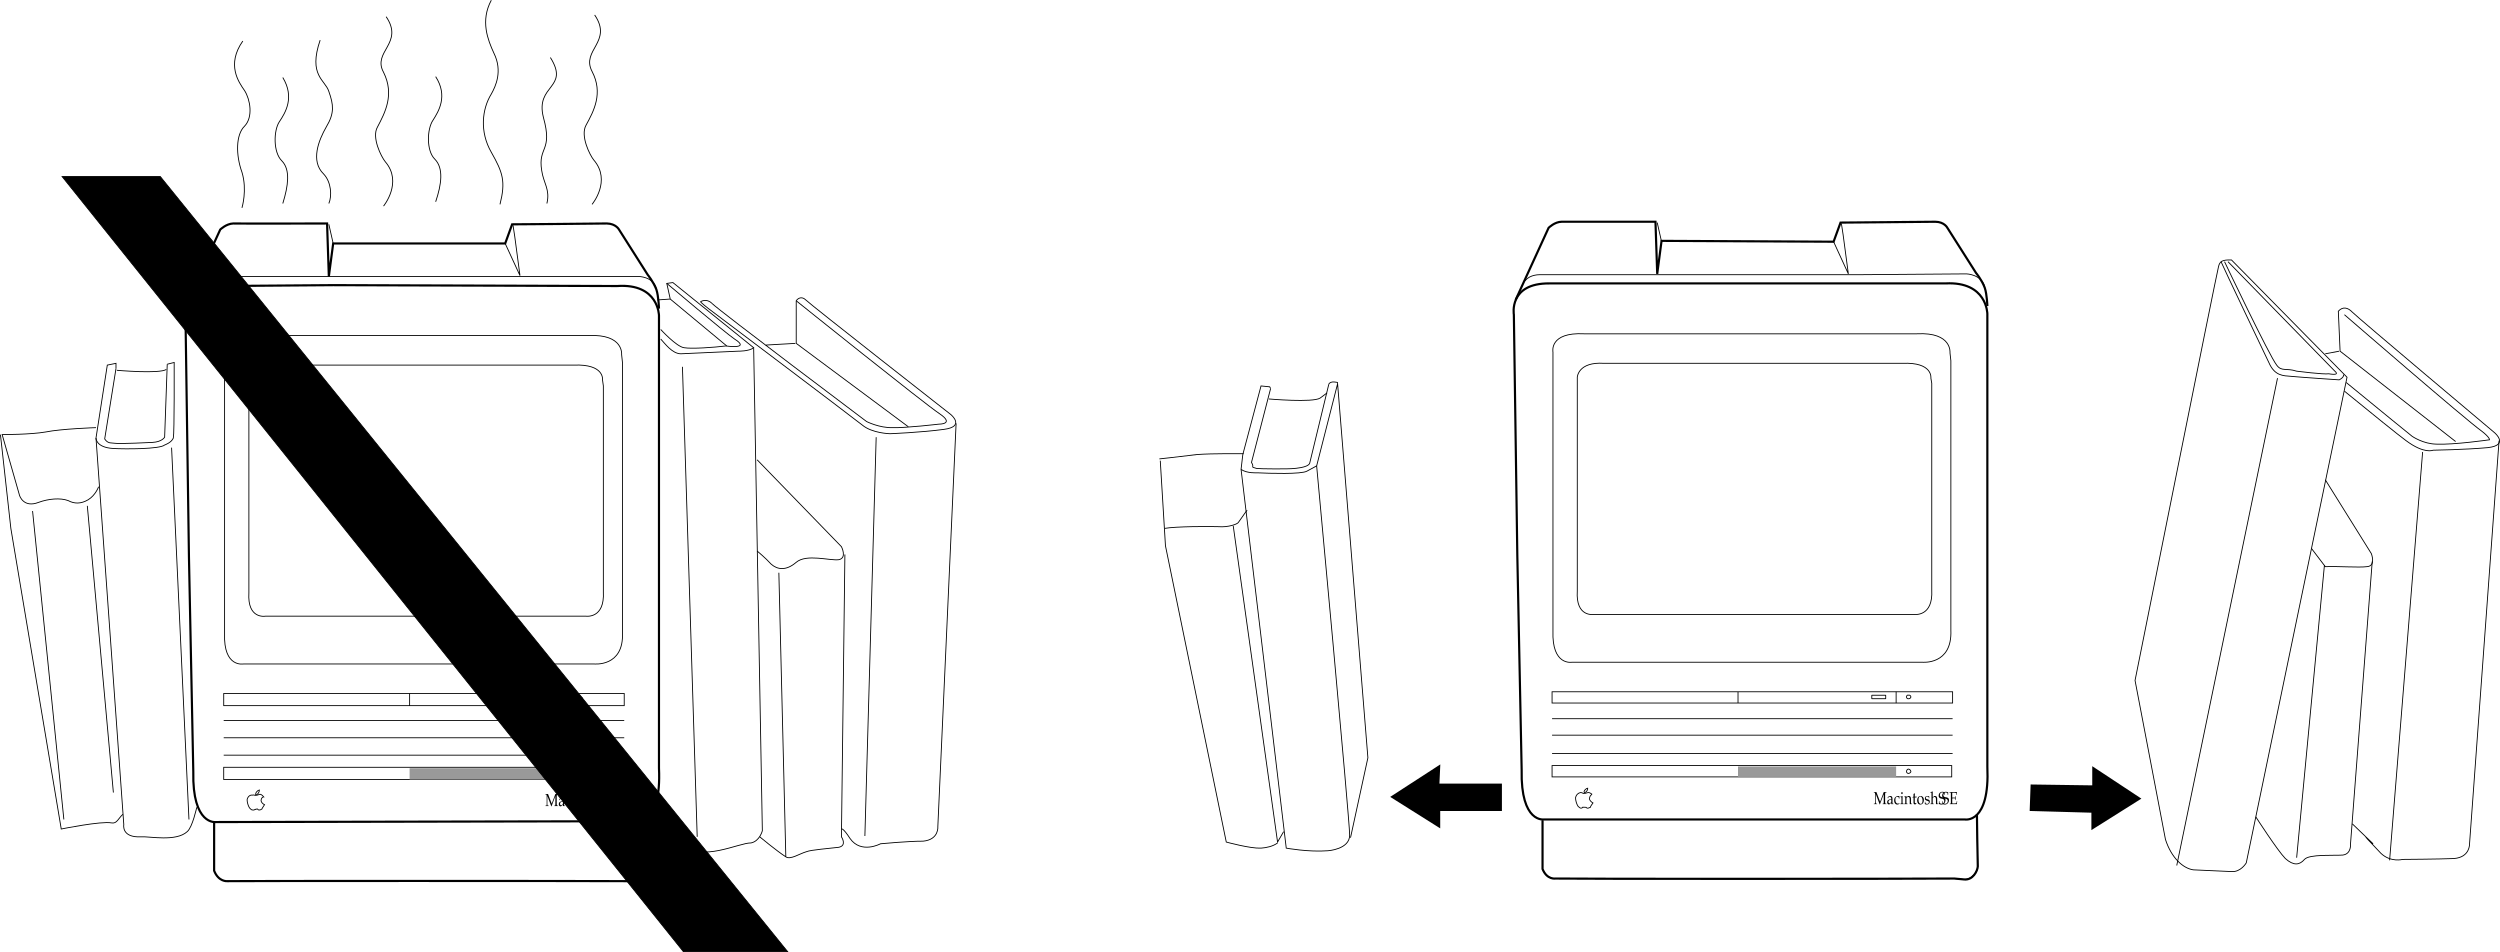 <svg xmlns="http://www.w3.org/2000/svg" xmlns:xlink="http://www.w3.org/1999/xlink" width="287.756" height="109.574"><defs><path id="a" d="M1.484-1.328v-.063h-.312L.75-.28.328-1.39H.032v.063h.062c.078.016.078.016.078.187v.907c0 .156 0 .172-.078.172L.03-.048V0h.375v-.047L.328-.062C.266-.063.25-.079.25-.234v-.938L.703.031h.031c.047-.125.063-.218.094-.265l.281-.75c.016-.063.047-.11.063-.188v.938c0 .156 0 .172-.078.172l-.047.015V0h.437v-.047l-.078-.015c-.062 0-.078-.016-.078-.172v-.907c0-.171.016-.171.078-.187zm0 0"/><path id="b" d="M.516-.172V0h.25v-.047L.687-.062c-.03 0-.03-.016-.03-.11v-.375c0-.297-.079-.39-.266-.39a.3.3 0 0 0-.188.062L.11-.812v.125l.047.015.016-.062c.047-.094.062-.11.125-.11.156 0 .219.078.219.266L.36-.547C.141-.5.047-.407.047-.219c0 .157.078.25.203.25.031 0 .063-.015.078-.015zm0-.078c-.047.078-.141.156-.204.156C.25-.094.189-.156.189-.25c0-.078.03-.14.078-.188a.671.671 0 0 1 .25-.078zm0 0"/><path id="c" d="M.64-.625c0-.094.016-.172.032-.25a.333.333 0 0 0-.188-.063.422.422 0 0 0-.265.11C.094-.734.047-.61.047-.422c0 .266.14.469.36.469C.5.047.608 0 .624-.031l.047-.063-.016-.031a.29.29 0 0 1-.172.063C.297-.063.188-.234.188-.5c0-.219.078-.344.218-.344.078 0 .156.047.172.094l.016.125zm0 0"/><path id="d" d="M.297-.938H.28a1.144 1.144 0 0 1-.25.079v.046h.063c.062.016.078.016.078.157v.453c0 .125-.016.14-.063.14L.03-.047V0h.406v-.047L.36-.062c-.046 0-.062-.016-.062-.141zM.234-1.39c-.047 0-.093.063-.093.125 0 .047.047.11.093.11.047 0 .078-.063.078-.11 0-.062-.03-.125-.078-.125zm0 0"/><path id="e" d="M.656 0h.265v-.047L.86-.062c-.062 0-.062-.016-.062-.141v-.39c0-.235-.094-.345-.266-.345-.062 0-.094 0-.125.047l-.125.125v-.171H.266a1.536 1.536 0 0 1-.25.078v.046h.062c.063.016.063.016.063.157v.453c0 .125 0 .14-.063.14l-.062.016V0h.39v-.047L.344-.062C.28-.063.28-.079.28-.203v-.438c0-.078.11-.187.203-.187.11 0 .172.11.172.265zm0 0"/><path id="f" d="M.156-.766v.579c0 .14.047.218.172.218C.375.031.406.016.422 0L.5-.11.469-.14c-.031.03-.063.03-.094.03-.063 0-.078-.03-.078-.124v-.532H.5l.016-.109-.22.016v-.079c0-.093 0-.171.017-.296L.296-1.25c-.047.031-.094.063-.14.078v.297L.03-.797v.031zm0 0"/><path id="g" d="M.453-.938c-.234 0-.406.204-.406.5 0 .282.14.485.36.485.25 0 .421-.219.421-.531 0-.266-.156-.454-.375-.454zm-.031.063c.14 0 .25.203.25.469 0 .234-.078.375-.203.375C.313-.031.203-.22.203-.5c0-.25.078-.375.219-.375zm0 0"/><path id="h" d="M.063-.281c0 .125 0 .187-.016.265.094.047.14.063.219.063.218 0 .359-.14.359-.344a.264.264 0 0 0-.047-.156C.547-.5.484-.516.344-.563.219-.593.172-.625.172-.719c0-.11.062-.156.156-.156.11 0 .188.063.188.156v.047h.046V-.89C.484-.937.422-.937.36-.937c-.187 0-.296.109-.296.28 0 .11.03.173.109.204a.892.892 0 0 0 .234.094c.078.015.11.062.11.14 0 .11-.079.188-.204.188C.204-.031.11-.11.11-.203v-.078Zm0 0"/><path id="i" d="M.016-.047V0h.39v-.047L.344-.062C.28-.063.28-.079.28-.203v-.438c0-.078.11-.187.203-.187.11 0 .172.11.172.265V0H.92v-.047L.86-.062c-.062 0-.062-.016-.062-.141v-.39c0-.235-.094-.345-.266-.345-.062 0-.094 0-.125.047l-.125.125v-.687L.266-1.47a.525.525 0 0 1-.25.078v.063h.078c.031 0 .047.016.047.078v1.047c0 .125 0 .14-.063.14zm0 0"/><path id="j" d="M.719-1.063c0-.109 0-.171.015-.28a.55.55 0 0 0-.28-.079c-.235 0-.423.188-.423.453A.31.31 0 0 0 .11-.75c.047.063.125.094.282.125.125.016.171.047.218.094.047.031.063.094.063.172 0 .187-.125.312-.281.312-.141 0-.266-.078-.266-.156L.11-.343H.063c0 .156 0 .218-.016.312a.637.637 0 0 0 .281.078C.61.047.812-.172.812-.47c0-.14-.046-.219-.156-.265C.61-.766.562-.781.437-.797.25-.828.172-.907.172-1.047c0-.172.11-.297.25-.297.062 0 .125.016.156.047.063.031.078.063.078.125l.016.11Zm0 0"/><path id="k" d="M.063-.047V0H.89c0-.11.015-.219.03-.328H.86c0 .062-.015.11-.015.125C.828-.141.828-.11.813-.11A1.08 1.08 0 0 1 .5-.08c-.078 0-.11 0-.156-.015v-.562c.047 0 .094-.016.172-.016.109 0 .156.016.187.031l.016.047v.125H.78C.766-.609.766-.656.766-.703c0-.031 0-.094.015-.219H.72v.094c0 .015 0 .047-.016.062C.672-.75.625-.75.531-.75H.344v-.547c.047-.016.094-.016.203-.016a.8.8 0 0 1 .219.032c.046.015.046.015.046.062v.14h.063c0-.124 0-.218.016-.312H.03v.063h.08c.079 0 .079.016.079.187v.907c0 .156 0 .172-.079.172zm0 0"/></defs><path fill="none" stroke="#000" stroke-miterlimit="10" stroke-width=".1" d="M143.147 52.223s-3.582-.043-5.398.098c-1.945.246-4.3.5-4.3.5m.601 7.999c1.207-.226 5.207-.242 6.199-.199 1.101.094 2.195-.285 2.3-.5.637-.941 1-1.398 1-1.398"/><path fill="none" stroke="#000" stroke-miterlimit="10" stroke-width=".1" d="m133.55 53.024.597 9.797 7 34.101s2.782.766 4 .7c.633-.044 1.391-.208 1.903-.598m122.8-60.801s14.016 12.144 15.797 13.398c.961.742.903 1 .903 1s-4.145.594-6.102.5c-1.527-.015-2.8-.898-2.8-.898s-3.669-2.965-7.598-6.2"/><path fill="none" stroke="#000" stroke-miterlimit="10" stroke-width=".1" d="M269.85 45.024c3.247 2.656 6.207 5.047 7.098 5.699 2.106 1.566 3.102 1.098 3.102 1.098s3.726-.06 6.3-.297c2.485-.274.797-1.703.797-1.703s-15.906-13.372-16.398-13.899c-.484-.512-1.078-.676-1.602-.101l.203 4.601m0 0 13.297 10.399m-7.597 48.203 3.8-47m-5.8 12.597-2.5 32.5s.129 1.18-.903 1.301c-1.004.074-3.851-.125-4.398.5-.555.645-1.234.766-2.2-.101-.929-.954-3.402-4.797-3.402-4.797"/><path fill="none" stroke="#000" stroke-miterlimit="10" stroke-width=".1" d="m267.647 55.223 5.301 8.5s.559 1.43-.5 1.5c-.973.125-3.293-.059-4.8 0l-1.598-2.102m1.5 1.903-3.2 33.699"/><path fill="none" stroke="#000" stroke-miterlimit="10" stroke-width=".1" d="M256.85 100.32c1.067.09 1.7-1 1.7-1l11.597-55.898-13.297-13.5c-1.03-.031-1.367.137-1.5.8-.203.68-9.601 47.599-9.601 47.599l3.5 18.3c.691 2.149 2.035 3.325 3.2 3.5zm0 0"/><path fill="none" stroke="#000" stroke-miterlimit="10" stroke-width=".1" d="M255.647 30.121c.09.274 5.5 11.602 5.5 11.602.68 1.562 1.645 1.523 2.602 1.598.89.093 5.5.402 5.5.402.598-.309.5-.602.5-.602m-7.602.403L250.55 99.62m37.097-48.897L284.25 97.12s.082 1.555-1.8 1.7c-1.821.074-5.9.101-5.9.101s-1.37.371-2.5-.7c-3.284-3.429-.902-1.1-.902-1.1l-2.398-2.301M141.948 60.524l5.102 36.398.699-1.2m6.199-51.499-2.398 9.398m-5.5-7.699s5.066.441 5.898-.101l.8-.598m2.7 51.199 2-9.2-3.5-43.198s-.8-.23-1 .199"/><path fill="none" stroke="#000" stroke-miterlimit="10" stroke-width=".1" d="M152.948 44.223c-.203.875-2.2 9.098-2.2 9.098-.187.515-1.8.601-1.8.601-.527.082-3.98.05-4.3 0-.848-.254-.184-.02-.598-.7l2.199-8.5"/><path fill="none" stroke="#000" stroke-miterlimit="10" stroke-width=".1" d="m146.249 44.723-.102-.2-1-.1-2.097 7.898-.2 1.703c.657.484 1.899.398 1.899.398 1.328.066 5.086.188 5.7-.2l1.1-.6s3.801 40.784 3.801 42.5c0 1.644-2.5 1.8-2.5 1.8-2.23.176-4.8-.3-4.8-.3l-5.2-43.598m126.399-13.602-1.602.3M256.05 30.121s5.156 10.84 6 11.903c.578.785 1.078.3 2.3.699 0 0 3.122.398 3.7.3 0 0 1.355.266.699-.3l-12.3-12.602"/><path fill="none" stroke="#000" stroke-linejoin="bevel" stroke-miterlimit="10" stroke-width=".1" d="m211.05 27.82 1.699 3.704-.602-4.5-.199-1.301"/><path fill="none" stroke="#000" stroke-miterlimit="10" stroke-width=".1" d="M220.35 38.422h-38c-4.078-.21-3.601 2.102-3.601 2.102V72.62c-.14 4.063 2.2 3.602 2.2 3.602h40.3s3.476.375 3.3-3.7v-31l-.1-.902s.276-2.41-3.802-2.199zm0 0"/><path fill="none" stroke="#000" stroke-miterlimit="10" stroke-width=".1" d="M218.647 41.82h-34c-3.015-.207-3.097 1.602-3.097 1.602v24.602c-.196 3.066 1.898 2.699 1.898 2.699h36.902s2.165.305 2-2.8V44.12l-.101-.597s.266-1.864-3.3-1.703zm9.801-8.796c-.363-1.45-2.098-1.5-2.098-1.5l-12.703.097H177.25s-1.16-.047-1.7.7m49.199 48.601v-1.3h-46.102v1.3zm-.102 8.5v-1.3h-46v1.3zm-46-6.699h46.102m-46.102 1.898h46.102m-46.102 2.102h46.102m-24.699-7.102v1.301m-22.5 13.5v5.602c.511 1.273 1.5 1.097 1.5 1.097 1.652.047 40.18.047 45.898 0l1.102.102c1.027 0 1.57-.977 1.597-1.5-.027-.485-.097-6-.097-6"/><path fill="none" stroke="#000" stroke-linejoin="bevel" stroke-miterlimit="10" stroke-width=".1" d="m191.249 27.82-.5-2.199m27.5 55.301v-1.3m-1.199.8v-.398h-1.602v.398zm2.597 0a.255.255 0 0 0 .301-.2c-.027-.144-.133-.25-.3-.198-.094-.051-.204.054-.2.199-.004.117.106.226.2.2zm0 8.602c.168-.008.274-.114.301-.203-.027-.172-.133-.278-.3-.297-.094.02-.204.125-.2.297-.004.09.106.195.2.203zm0 0"/><path fill="#999" d="M218.249 89.422v-1.2h-18.2v1.2h18.2"/><path fill="none" stroke="#000" stroke-miterlimit="10" stroke-width=".1" d="M182.749 90.723c-.227.039-.496.34-.399.5.172.039.418-.23.399-.5zm0 0"/><path fill="none" stroke="#000" stroke-miterlimit="10" stroke-width=".1" d="M183.249 91.422c-.164-.105-.242-.18-.399-.2-.242.02-.308.11-.5.099-.16.042-.16-.079-.402-.098-.27.035-.516.234-.598.598-.011.304.133.769.297 1 .176.156.262.203.301.203.121 0 .149-.004.2-.102.113.008.257-.023.402 0 .047.043.105.11.199.102.098.007.215-.086.3-.102-.003-.066.239-.426.301-.5-.171-.098-.394-.289-.402-.5.04-.223.082-.351.3-.5zm0 0"/><g transform="translate(-5.876 -689.953)"><use xlink:href="#a" width="100%" height="100%" x="221.528" y="782.512"/><use xlink:href="#b" width="100%" height="100%" x="223.049" y="782.512"/><use xlink:href="#c" width="100%" height="100%" x="223.853" y="782.512"/><use xlink:href="#d" width="100%" height="100%" x="224.567" y="782.512"/><use xlink:href="#e" width="100%" height="100%" x="225.035" y="782.512"/><use xlink:href="#f" width="100%" height="100%" x="225.971" y="782.512"/><use xlink:href="#g" width="100%" height="100%" x="226.495" y="782.512"/><use xlink:href="#h" width="100%" height="100%" x="227.373" y="782.512"/><use xlink:href="#i" width="100%" height="100%" x="228.055" y="782.512"/><use xlink:href="#j" width="100%" height="100%" x="228.991" y="782.512"/><use xlink:href="#j" width="100%" height="100%" x="229.393" y="782.512"/><use xlink:href="#k" width="100%" height="100%" x="230.237" y="782.512"/></g><path fill="none" stroke="#000" stroke-miterlimit="10" stroke-width=".1" d="M11.05 49.223s-3.977.129-5.801.5c-1.719.305-5 .3-5 .3l2 7s.441 1.489 2.2.798c1.148-.418 2.5-.536 3.401-.2.72.387 1.477.387 2.297-.097.86-.524 1.203-1.5 1.203-1.5"/><path fill="none" stroke="#000" stroke-miterlimit="10" stroke-width=".1" d="M.05 50.024 1.249 60.82l5.8 34.601s4.641-.941 5.801-.7c.598.11.762-.51 1.297-1M3.749 58.82l3.601 35.5m2.7-36.097 3 33m.398-48.602s4.887.434 5.7-.097"/><path fill="none" stroke="#000" stroke-miterlimit="10" stroke-width=".1" d="m11.05 50.422 3.199 44.5s-.3 1.516 2 1.399c.976-.067 4.008.59 5.3-.598.606-.504 1.098-2.8 1.098-2.8m64.5-40.001 9.703 10s.676 1.3-.3 1.5c-1.04.137-3.727-.703-4.903.3-1.175 1.013-2.183.845-2.898.2-.629-.7-1.602-1.5-1.602-1.5m10.102.398-.399 32.5s.676.997-.3 1.204c-1.04.129-3.223.297-3.7.5-.824.23-1.875.972-2.402.597-1.066-.687-3-2.3-3-2.3m2.199-30.399.801 32.7M76.749 32.621s6.742 5.692 7.8 6.403c1.93 1.218-1 .797-1 .797-1.374.171-3.925.351-4.8.203-.875-.102-2.7-2.102-2.7-2.102"/><path fill="none" stroke="#000" stroke-miterlimit="10" stroke-width=".1" d="M75.448 93.223c.156.523 2.777 3.355 3.3 3.898 1.813 2.215 6.349-.14 7.7-.097 1-.211 1.3-1.403 1.3-1.403l-1-55.597m4.802-.5-3.5.199m3.597-5.102s14.739 11.832 16.5 13c1.809 1.227-.097 1.2-.097 1.2s-3.801.449-5.301.402c-1.524.047-3-.7-3-.7s-16.938-12.738-17.8-13.6"/><path fill="none" stroke="#000" stroke-miterlimit="10" stroke-width=".1" d="M81.948 34.922c-.629-.629-1.3-.2-1.3-.2-.11.013.902.802.902.802s15.586 11.75 17.699 13.398c1.144.961 3.2 1 3.2 1s3.648-.148 6.198-.5c2.489-.32.801-1.7.801-1.7s-16.156-12.648-16.7-13.198c-.464-.457-.91-.192-1.1.097v4.903m-.001 0 12.903 9.597m-3.7 1.199-1.3 45.903"/><path fill="none" stroke="#000" stroke-miterlimit="10" stroke-width=".1" d="m110.05 48.723-2.102 46.398s.164 1.524-1.7 1.7c-1.663-.008-4.898.3-4.898.3s-2.226 1.203-3.5-.597c-.859-1.325-1-1.102-1-1.102M27.948 4.723c-1.906 2.715-.476 4.73.2 5.7.667 1.046 1.003 3.062 0 4.1-1.012.981-1.012 3.333-.298 5.298.63 2.066 0 4.101 0 4.101M50.147 8.82c1.434 2.231.34 3.993-.297 5-.707 1.008-.789 3.532.2 4.5 1.027 1.047.773 2.895.097 4.903M44.448 1.922c2.09 3.082-1.621 4.004-.3 6.399 1.28 2.574.171 4.636-.7 6.3-.691 1.184.422 3.414.902 4 2.032 2.367-.203 5.102-.203 5.102M63.35 6.621c2.258 3.59-1.773 3.082-.8 6.903 1.097 3.953-.649 3.308-.2 6.097.211 1.48.989 2.18.598 3.801M36.85 4.621c-1.398 4.078.586 4.57 1 5.903.54 1.535.672 2.484-.3 4.097-.86 1.508-1.836 3.914-.301 5.403.89.937.973 2.535.601 3.398M56.55.024c-1.274 2.375-.407 4.554.3 6.097 1.032 2.075.188 3.836-.3 4.7-1.067 1.73-1.36 4.343 0 6.703 1.332 2.347 1.668 3.355 1 6m-25-14.602c1.39 2.297.297 4.059-.403 5.102-.644.976-.73 3.496.301 4.5.988 1.011.735 2.859.102 4.898M68.448 1.723c2.117 3.11-1.594 4.035-.3 6.5 1.308 2.504.195 4.566-.7 6.2-.668 1.214.445 3.444.902 4 2.055 2.398-.203 5.1-.203 5.1"/><path fill="none" stroke="#000" stroke-linejoin="bevel" stroke-miterlimit="10" stroke-width=".1" d="m58.147 28.024 1.703 3.699-.601-4.5-.2-1.3"/><path fill="none" stroke="#000" stroke-miterlimit="10" stroke-width=".1" d="M67.448 38.621h-38c-4.078-.187-3.598 2.2-3.598 2.2v32.101c-.144 3.984 2.2 3.5 2.2 3.5h40.3s3.473.399 3.297-3.601V41.723l-.097-.902s.273-2.387-3.801-2.2zm0 0"/><path fill="none" stroke="#000" stroke-miterlimit="10" stroke-width=".1" d="M65.749 42.024h-34c-3.02-.188-3.102 1.699-3.102 1.699v24.5c-.191 3.09 1.903 2.7 1.903 2.7h36.898s2.168.327 2-2.802V44.422l-.098-.7s.266-1.839-3.3-1.698zm9.801-8.801c-.367-1.426-2.102-1.402-2.102-1.402H24.35s-1.164-.024-1.703.703M71.85 81.223V79.82h-46.1v1.402zm-.101 8.5V88.32h-46v1.402zm-46-6.801H71.85m-46.101 2H71.85m-46.101 2H71.85M47.147 79.82v1.403M74.85 98.32"/><path fill="none" stroke="#000" stroke-miterlimit="10" stroke-width=".25" d="M75.85 36.32s-.035-3.718-4.8-3.398h-.403l-32.297-.101-12.902.101c-4.738-.117-4.098 3.5-4.098 3.5l.399 27.7.5 24.699c-.129 6.21 2.601 5.8 2.601 5.8l48.399-.097s2.906.597 2.601-6.102zm0 0"/><path fill="none" stroke="#000" stroke-miterlimit="10" stroke-width=".25" d="M75.85 35.524s-.042-1.422-.3-2.203c-.367-.934-1-1.7-1-1.7l-3.301-5.199s-.348-.672-1.399-.7c-.964.028-10.902.099-10.902.099l-.8 2.203H38.35l-.5 3.797-.203-6.098s-9.925.027-10.797 0c-.808.027-1.5.7-1.5.7l-3.8 8.3m3.097 59.898v5.602c.512 1.297 1.5 1.2 1.5 1.2 1.653-.032 40.184-.032 45.903 0h1.097c1.028.022 1.575-.954 1.602-1.5-.027-.462-.102-6-.102-6"/><path fill="none" stroke="#000" stroke-linejoin="bevel" stroke-miterlimit="10" stroke-width=".1" d="m38.35 28.024-.5-2.203m27.5 55.3v-1.3m-1.203.902v-.5H62.55v.5zm2.602-.102c.164.051.273-.054.3-.199a.257.257 0 0 0-.3-.2c-.098-.026-.203.083-.2.2-.003.145.102.25.2.2zm0 8.602a.274.274 0 0 0 .3-.2c-.027-.152-.136-.257-.3-.3a.325.325 0 0 0-.2.3c-.003.11.102.215.2.2zm0 0"/><path fill="#999" d="M65.35 89.723v-1.3H47.147v1.3H65.35"/><path fill="none" stroke="#000" stroke-miterlimit="10" stroke-width=".1" d="M29.85 90.922c-.23.063-.5.363-.402.602.172-.04.418-.309.402-.602zm0 0"/><path fill="none" stroke="#000" stroke-miterlimit="10" stroke-width=".1" d="M30.35 91.723c-.164-.184-.246-.258-.402-.3-.238.042-.308.132-.5.1-.156.063-.156-.058-.398 0-.27-.042-.516.157-.602.5-.012.325.137.79.3 1 .173.176.263.223.302.2.117.023.144.02.199 0a.766.766 0 0 1 .398-.102c.047.067.11.133.203.102.098.031.215-.063.297-.102-.004-.043.239-.402.301-.5-.168-.074-.39-.265-.398-.5.039-.199.078-.328.3-.398zm0 0"/><g transform="translate(-5.876 -689.953)"><use xlink:href="#a" width="100%" height="100%" x="68.628" y="782.735"/><use xlink:href="#b" width="100%" height="100%" x="70.149" y="782.735"/><use xlink:href="#c" width="100%" height="100%" x="70.953" y="782.735"/><use xlink:href="#d" width="100%" height="100%" x="71.667" y="782.735"/><use xlink:href="#e" width="100%" height="100%" x="72.135" y="782.735"/><use xlink:href="#f" width="100%" height="100%" x="73.071" y="782.735"/><use xlink:href="#g" width="100%" height="100%" x="73.595" y="782.735"/><use xlink:href="#h" width="100%" height="100%" x="74.473" y="782.735"/><use xlink:href="#i" width="100%" height="100%" x="75.155" y="782.735"/><use xlink:href="#j" width="100%" height="100%" x="76.091" y="782.735"/><use xlink:href="#j" width="100%" height="100%" x="76.493" y="782.735"/><use xlink:href="#k" width="100%" height="100%" x="77.337" y="782.735"/></g><path fill="none" stroke="#000" stroke-miterlimit="10" stroke-width=".1" d="m78.55 42.223 1.699 54.098M13.35 42.422l-1.3 8.102c.386.593.804.425 1.199.5.445.093 4.3-.102 4.3-.102 1.102-.055 1.4-.601 1.4-.601l.3-8.399"/><path fill="none" stroke="#000" stroke-miterlimit="10" stroke-width=".1" d="m19.249 41.922.8-.2s.032 8.22-.1 8.7c-.208.527-1 .8-1 .8-.552.485-4.583.477-5.9.4-2.038-.114-2-1.2-2-1.2l1.301-8.398 1-.203v.601m6.399 9.102 2 42.797m53.898-59.797 1.5-.102-.398-1.8.7-.098 9.3 7.5c-.52.425-1.8.398-1.8.398l-6.599.3c-.984-.019-1.824-1.194-2.3-1.698m1.097-4.602 6.5 5.399"/><path fill="none" stroke="#000" stroke-miterlimit="10" stroke-width=".25" d="M228.749 36.121s-.031-3.742-4.8-3.5H178.35c-4.742-.039-4.101 3.602-4.101 3.602l.398 27.7.5 24.698c-.129 6.188 2.602 5.7 2.602 5.7h48.398s2.91.578 2.602-6.098zm0 0"/><path fill="none" stroke="#000" stroke-miterlimit="10" stroke-width=".25" d="M228.749 35.223s-.04-1.344-.3-2.102c-.364-.957-1-1.699-1-1.699l-3.302-5.2s-.347-.694-1.398-.698c-.965.004-10.899.097-10.899.097l-.8 2.2-19.801-.098-.5 3.8-.2-6s-9.925.005-10.8 0c-.805.005-1.5.7-1.5.7l-3.8 8.3m3.101 59.899v5.602c.511 1.273 1.5 1.097 1.5 1.097 1.652.047 40.18.047 45.898 0l1.102.102c1.027.133 1.57-.977 1.597-1.5-.027-.485-.097-6-.097-6"/><path d="M165.55 90.32h7.199v2.903h-7.102v1.898l-5.398-3.398 5.398-3.5-.097 2.098"/><path fill="none" stroke="#000" stroke-miterlimit="10" stroke-width=".25" d="M165.55 90.32h7.199v2.903h-7.102v1.898l-5.398-3.398 5.398-3.5zm0 0"/><path d="m240.948 90.524-7.098-.102-.101 2.8 7.101.2v1.899l5.399-3.399-5.3-3.5v2.102"/><path fill="none" stroke="#000" stroke-miterlimit="10" stroke-width=".25" d="m240.948 90.524-7.098-.102-.101 2.8 7.101.2v1.899l5.399-3.399-5.3-3.5zm0 0"/><path d="M7.147 20.32h11.301l72.2 89.204h-12L7.147 20.32"/><path fill="none" stroke="#000" stroke-miterlimit="10" stroke-width=".1" d="M7.147 20.32h11.301l72.2 89.204h-12zm0 0"/></svg>
